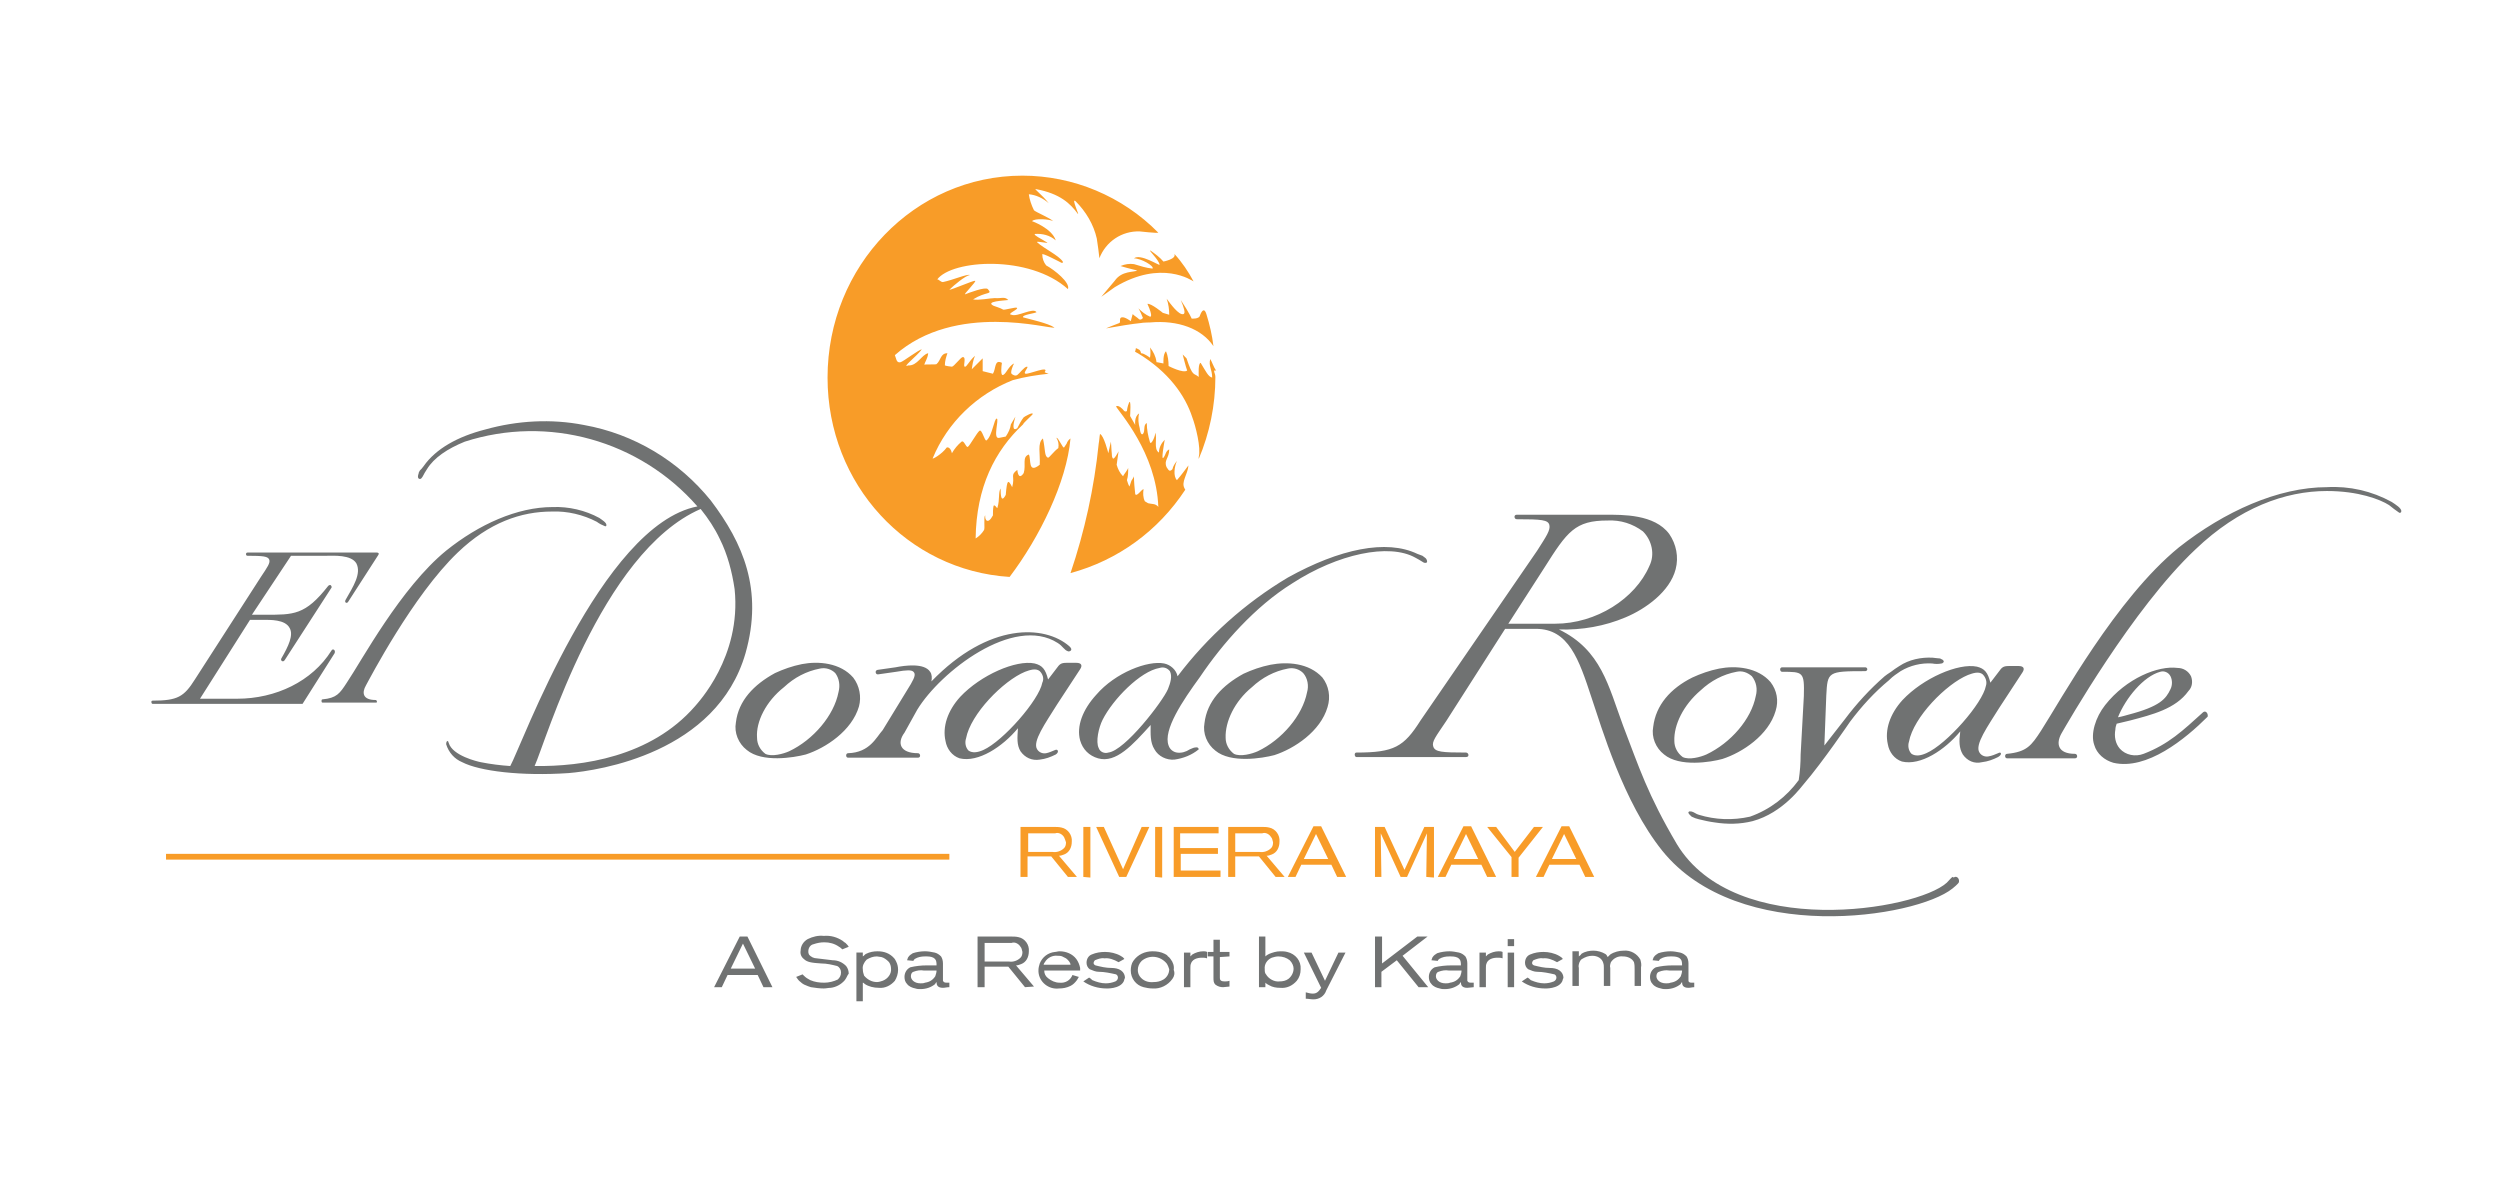 <svg id="Layer_2" xmlns="http://www.w3.org/2000/svg" viewBox="0 0 390 184"><style>.st0{fill:#707272}.st1{fill:#f89c28}</style><title>Artboard 52 copy</title><path class="st0" d="M58.6 109.2c-2 0-2.2-1.1-1.5-2.3.5-.9 7.3-14 14.3-20.7 4.9-4.7 9.9-6.4 14.7-6.4 2.4-.1 4.9.5 7 1.6.4.3.8.5 1.3.7.1 0 .2 0 .2-.2 0-.4-.7-.8-1.1-1.1-2.2-1.2-4.8-1.8-7.3-1.7-5.5 0-11.5 2.7-16.6 6.8-7.1 5.8-13.2 17.2-15.5 20.6-1.1 1.7-1.6 2.4-3.8 2.6-.2 0-.2.5 0 .5h8.4c.2 0 .1-.4-.1-.4m-6.9-7.7c-3 4.8-8.7 7.5-14.7 7.5h-5.8L39 96.7h2c1.1 0 3.5-.1 4.2 1.3.6 1.1-.2 2.8-1.3 4.7-.2.3.2.7.5.3l7.3-11.3c.1-.1 0-.3-.1-.4-.1-.1-.3 0-.4.1-3.6 4.6-5.4 4.5-9.9 4.5h-2l6.1-9.2H51c1 0 3.8-.2 4.6 1.2.8 1.6-.5 3.6-1.7 5.7-.2.4.2.6.4.3l4.7-7.3c.2-.3 0-.4-.2-.4H38.6c-.3 0-.3.5 0 .5 2.5 0 3.2.1 3.4.6s-.3 1.2-1.3 2.7l-10.3 16c-1.7 2.7-2.7 3.3-6.6 3.3-.3 0-.2.5 0 .5h23.4l5-7.9c.2-.5-.3-.8-.5-.4m91.4 9.2c3.6-5.9 15-14.8 21.9-10.4.8.5 1 1.1 1.6 1.3.1.1 1-.1.2-.8-3.8-3.3-12.5-3.8-21.5 5.5.1-.5.1-1.1-.2-1.5-.9-1.4-3.9-1-5.4-.7l-2.8.4c-.5.1-.3.8.1.7l2.8-.4c1.7-.3 2.4-.3 2.7 0s.3.7-.4 1.9l-4.4 7.2c-1 1.1-2 3.5-5.4 3.6-.4 0-.4.7 0 .7h10.9c.5 0 .4-.7 0-.7-2.8 0-3.3-1.6-2.1-3.2l2-3.6zm60.8-2.7c-.7 3.6-3.9 7.4-7.7 9.2-.9.4-2.7.9-3.7.4-.8-.6-1.3-1.5-1.3-2.5-.1-2.5 1.4-5.7 4.1-7.9 1.6-1.5 3.5-2.5 5.6-2.9.9-.2 1.8.1 2.4.7.7.8.9 2 .6 3m-5.7-4.3c-1.5.3-2.9.8-4.2 1.4-3.3 1.8-5.7 4.3-6.1 7.7-.3 1.6.4 3.3 1.7 4.3 2.4 2 7.3 1.2 9.2.7 3.1-1 7.2-3.7 8.3-7.5.5-1.6.2-3.3-.8-4.6-2.1-2.3-5.5-2.5-8.1-2m-16 3.8c-.8 1.9-6.7 9.6-9.3 9.9-.6.2-1.3-.1-1.5-.7-.5-1 0-3.2.6-4.4 1.6-3.2 5.9-7.6 8.9-8.1.6-.2 1.2 0 1.6.5.4.8.1 1.8-.3 2.8M201.6 91c7.1-4.6 15.1-6.3 19.2-4 .6.3.5.3 1.2.7.1.1.5.2.6 0s-.1-.6-.3-.7c-.1-.1-.3-.2-.4-.3-.3-.1-.5-.2-.8-.3-4.8-2.3-12.1-.8-20.2 3.7-6.7 4-12.5 9.2-17.2 15.4-.2-1-1.1-1.8-2.1-2-2.5-.5-7.6 1.4-10.6 4.9-2.1 2.3-3.1 4.9-2.5 7.1.4 1.4 1.4 2.4 2.8 2.8 2.8.8 5.4-2.1 8.2-5.2 0 1.4-.1 2.7.6 3.8.6 1.1 1.9 1.7 3.1 1.6 1.4-.2 2.7-.7 3.8-1.6 0 0 0-.4-.5-.3-.3 0-.6.2-.9.3-.6.4-1.3.6-2 .5-.6-.1-1.1-.5-1.3-1.1-.9-2.4 2.2-7 4.9-10.7 3.5-5.2 8.6-11 14.4-14.6m-70.8 17c-.7 3.6-3.9 7.4-7.7 9.2-.9.4-2.7.9-3.7.4-.8-.6-1.3-1.5-1.3-2.5-.2-2.5 1.4-5.7 4.2-7.9 1.6-1.5 3.5-2.5 5.6-2.9.9-.2 1.8.1 2.4.7.6.8.8 1.9.5 3m2.3-2.3c-2-2.3-5.4-2.6-8-2.1-1.5.3-2.9.8-4.2 1.4-3.3 1.8-5.7 4.3-6.1 7.7-.3 1.6.4 3.3 1.7 4.3 2.4 2 7.3 1.2 9.2.7 3.1-1 7.2-3.7 8.3-7.5.4-1.5.1-3.2-.9-4.5m20.3 11.3c-.9.4-1.7.5-2.3.1-.5-.5-.6-1.3-.4-1.9.7-3.8 5.8-9 9.2-10.4.8-.3 1.7-.6 2.3-.1.5.5.7 1.2.4 1.8-.5 2.7-6.1 9.1-9.2 10.5m11.2 0c-.5.2-.9.4-1.4.5-.5.1-1.1-.1-1.4-.6-.8-1.2 1.3-4.1 3.1-7l3.6-5.5c.4-.6.2-1-.6-1h-1.5c-.9 0-1.1.2-1.6.9l-1.3 1.7c-.4-1.6-.9-2.2-2.1-2.5-2.9-.6-8.4 1.8-11.6 5.2-2 2.2-2.8 4.7-2.3 6.9.2 1.2 1 2.3 2.2 2.7 2.9.7 6.7-1.8 9.1-4.7-.1 1.5-.2 2.6.4 3.6.7 1 1.8 1.5 3 1.3.9-.1 1.7-.4 2.5-.8.6-.4.3-.9-.1-.7m-56.2-6.8c-6.9 7.9-17.6 9.4-25 9.3 1.7-3.7 10.3-33.3 25.9-40.1 1.2 1.5 2.2 3 3 4.7 1.2 2.4 1.9 5.1 2.3 7.8 1.1 10.6-5.8 17.8-6.2 18.3m2.5-32.1l.1.1-.1-.1c-5-6.2-12-10.4-19.8-11.8-5.1-1-10.4-.7-15.4.7-4.3 1.1-7.7 3-9.6 5.7-.2.3-.4.5-.6.7-.1.2-.2.3-.2.5-.1.2-.2.7.1.8s.4-.2.5-.3c.4-.7.3-.6.7-1.2 1.1-1.8 3.2-3.2 5.9-4.3 13-4.2 27.3-.2 36.3 10.1-15 2.9-27.5 37.5-29.2 40.5-1.5-.1-3.1-.3-4.6-.6-.5-.1-4.4-1-5-3-.1-.3-.1-.3-.2-.3s-.2.2-.2.5c.4 1.3 1.3 2.3 2.5 2.8 2.7 1.4 9.2 2.2 16.6 1.7 4.7-.4 23.1-3.1 27.6-18.7 2.8-9.9-.4-17.2-5.4-23.8M278 104.8c3.3 0 3.5 0 3.4 3.8l-.5 9.1c0 1.3-.1 2.7-.3 4-1.9 2.6-4.5 4.6-7.6 5.7-2.7.6-5.4.5-8-.3-.4-.1-.7-.4-1.1-.5-.2 0-.4-.1-.5.1s.4.6.5.7c.4.2.7.3 1.1.4.8.2 1.7.4 2.5.5 1.9.3 3.9.3 5.9-.2 4.8-1.3 7.7-5.5 8-5.8 3-3.5 7.2-9.7 7.2-9.7 1.8-2.4 3.8-4.6 6.1-6.5l.1-.1c.5-.5 1.1-.9 1.7-1.3 1.5-.9 3.2-1.3 4.9-1.2.5.1 1 .1 1.5 0 .1 0 .2-.1.3-.2.1-.2-.1-.4-.4-.5-.1-.1-.3-.1-.4-.1-.3 0-.7-.1-.9-.1-1.8-.1-3.7.3-5.2 1.3-.5.3-.9.6-1.3.9-.2.1-.4.3-.6.4l-.4.3c-2.3 2-4.4 4.3-6.2 6.7l-3.2 4.1.3-7.8c.2-3.7.2-3.8 6.1-3.8.2 0 .3-.2.3-.3 0-.2-.2-.3-.3-.3h-13c-.2 0-.3.2-.3.3 0 .2.1.4.3.4m-42.7-7.5l5.6-8.7c3.6-5.7 4.8-7.4 9.9-7.4 2-.1 3.9.5 5.5 1.7 1.4 1.4 1.9 3.6 1 5.4-2.2 5.1-8.3 9-14.7 9h-7.3zm69.3 39.5c-.2.1-.5.5-.9.9-4.7 4.3-33 9-42.1-6-4.6-7.8-5.9-12-8.4-18.5-2.3-6.2-3.4-11.8-10-15 3.6.1 7.1-.5 10.4-1.9 3.1-1.3 6.9-4 7.8-7.5.5-1.9.1-3.9-1-5.5-2.3-3.1-7.3-3-9.9-3h-13.9c-.5 0-.4.7 0 .7 3.9 0 4.9.1 5.1.9s-.5 1.8-1.9 4l-18.2 26.5c-2.6 4.1-4.1 5-10 5-.4 0-.3.7 0 .7h17.1c.6 0 .4-.7 0-.7-3.8 0-4.8-.1-5.1-.9s.4-1.6 2-4l9.2-14.4h4.8c5.1 0 6.7 4.7 8.7 10.8 1.5 4.4 4.9 16.2 11 23.8 11.9 14.8 39.6 10.5 45.3 5.9.1-.1.9-.7 1-1 .1-.7-.5-1-.8-.7m-4.3-19.4c-.9.4-1.7.5-2.3.1-.5-.5-.6-1.3-.4-1.9.7-3.8 5.8-9 9.2-10.4.8-.3 1.7-.6 2.3-.1.5.5.7 1.2.5 1.8-.5 2.7-6.1 9.1-9.3 10.5m11.2 0c-.5.2-.9.4-1.5.5-.5.1-1.1-.1-1.4-.6-.8-1.2 1.3-4.1 3.1-7l3.6-5.5c.4-.6.2-1-.6-1h-1.5c-.9 0-1.1.2-1.6.9l-1.3 1.7c-.4-1.6-.9-2.2-2.1-2.5-2.9-.6-8.4 1.8-11.6 5.2-2 2.2-2.8 4.7-2.3 6.9.2 1.2 1 2.3 2.2 2.7 2.9.7 6.7-1.8 9.1-4.7-.2 1.5-.2 2.6.4 3.6.7 1 1.8 1.5 3 1.2.9-.1 1.7-.4 2.5-.8.7-.4.5-.9 0-.6m25.3-12.7c.6-.2 1.3.1 1.6.7.3.6.3 1.4 0 2-.7 1.5-1.6 2.7-6.6 4 0 0-1 .3-1.6.4 1.2-3 4-6.4 6.6-7.1m6.7 6.3c-3.2 2.9-5.4 5-9.3 6.5-1.3.5-2.8.2-3.7-.8-.7-.8-.9-1.9-.7-3 0-.3.1-.6.2-.9l2.1-.5c3.4-.9 7.1-1.8 9.1-4.6.6-.6.7-1.5.4-2.3-.4-.8-1.2-1.3-2.1-1.3-3-.4-8 1.6-11.3 5.8-1.5 1.9-2.3 4.5-1.7 6.2.4 1.4 1.6 2.4 3 2.8 5.2 1.2 11.2-3.7 14.7-7.2.1-.5-.3-1-.7-.7m29.4-32.8c-3.1-1.7-6.6-2.5-10.1-2.3-7.6 0-16 3.8-23.1 9.4-9.8 8-18.4 23.8-21.5 28.6-1.5 2.3-2.2 3.3-5.3 3.6-.4 0-.4.7 0 .7h10.6c.5 0 .4-.7 0-.7-2.7 0-3-1.6-2.1-3.2.7-1.2 11.1-19.5 20.9-28.7 6.8-6.5 14-9.1 20.5-9.1 4.9 0 8.3 1.3 9.7 2.2.5.4 1 .8 1.6 1.2.1 0 .3 0 .3-.2.1-.5-.9-1.1-1.5-1.5m-107.8 29.4c1.6-1.5 3.5-2.5 5.6-2.9.9-.2 1.7.1 2.4.7.7.9.9 2 .6 3.1-.7 3.6-3.9 7.3-7.7 9.1-.9.4-2.7.9-3.7.4-.8-.6-1.3-1.5-1.3-2.5-.1-2.5 1.4-5.6 4.1-7.9m-7.4 5.7c-.3 1.6.4 3.3 1.7 4.3 2.4 2 7.3 1.2 9.1.7 3.1-1 7.2-3.7 8.3-7.5.5-1.6.2-3.2-.8-4.5-2-2.3-5.4-2.6-8-2.1-1.5.3-2.9.8-4.2 1.4-3.4 1.7-5.7 4.3-6.1 7.7"/><path class="st1" d="M183.6 74.9c-.6-.6-.4-2.1 0-3-.3.4-.6.8-.7 1.3-.5.5-.6.1-.9-.3-.5-1.1.4-1.4.4-2.8-.6.3-.5.8-.9 1.3s.1-2.2.2-2.8c-.5.5-.9 1.2-.9 2-.9-.5-.2-2.4-.6-3.1.1.4-.6 2-.8 1.5-.3-1-.5-2-.5-3-.6.3-.2 1.2-.6 1.7-.4.3-.5-.9-.5-.9-.2-.7-.3-1.5-.1-2.3-.8.5-.6 1.8-.6 1.8l-.8-1.4s.2-3-.2-2c-.2.5-.3 1-.3 1.4v-.2c-.3.3-.6-.2-.6-.2s-.7-.8-1.1-.5c.4.8 6.3 7.2 6.6 15.7-.1-.2-.3-.3-.5-.4-.3-.1-.7-.1-1.1-.2-.2-.1-.3-.2-.5-.3-.3-.6-.3-1.3-.2-1.9-.4.1-1 1.2-1.3.8-.1-.9-.2-1.9-.2-2.8-.1.3-.3.5-.4.7l-.3.9c-.2-.3-.3-.7-.4-1 .2-.6.2-1.3.2-1.9 0 .1-.6 1-.7 1.1l-.1.2c-.5-.5-.8-1.1-1-1.8l.3-2.1s-.7 1.4-.9 1.1-.1-.4-.2-1.2c0-.4-.1-1.4-.1-1.4l-.4 1.8s-.7-2.8-1.3-3c-.1.5-.1 1-.2 1.5-.7 6.9-2.2 13.7-4.4 20.2 7.4-2 13.7-6.6 17.9-13 0-.1-.1-.1-.1-.2-.6-1 .5-2.2.6-3.6-.6.8-1.1 1.5-1.8 2.3m6.1-17.1c-.4-.6-.6-1.3-.9-1.8-.3 1.1.3 1.6.3 2.9-.6-.1-1-1-1.8-2.3-.4.1-.3 1.7-.3 2.2-.8-.7-.9.1-1.9-2.9l-.6-.6s.5 2 .7 2.5c-.6.5-2.9-.7-2.9-.7 0-.8-.1-1.6-.4-2.3-.5.4-.4 1.9-.4 1.9l-1-.2v.1c0-.1-.1-.1-.1-.2-.1-.8-.5-1.6-1-2.2.1.5.1 1.1 0 1.6 0 0-.9-.7-1.4-.7-.1-.6-.4-.6-.8-.8-.1.8-.3.4.1.7l.2.1c4.8 2.9 7.4 6.6 8.5 10 .5 1.3 1.4 4.8 1 6.2v.3c1.7-4 2.6-8.4 2.6-12.8 0-.5-.2-.6-.2-1m-23 11.4c-.1.2-.3.4-.4.6-.2.2-.9-1.6-1.2-1.5.3.5.4 1 .3 1.6-.7.5-1.4 1.5-1.6 1.5-.6-.2-.4-1.2-.8-3-.9.7-.4 2.4-.5 4.1-1.9 1.5-1.3-.9-1.7-1.6-1.1.4-.4 1.6-.8 2.9-.6.9-.9.4-1-.5-1.2.9-.3.9-.8 2.7-.6-1.2-.8-1.3-1 1.2-.8 1.5-.8-.3-.8-1-.4.6-.1 1.7-.5 3 0 .3-.4-.6-.6-.3-.1.5-.1 1-.1 1.5-.8 1.5-1.3.7-1.2 0-.3.2 0 2.1-.2 2.3-.3.5-.8 1-1.3 1.3.1-8 3-13.7 7.4-17.8 0-.2 1.5-1.5 1.5-1.6.1-.4-1.3.4-1.4.5-.4.5-.7 1.1-1 1.7-.9.6-.6-.8-.3-1.8l-.7 1.2c-.1.7-.4 1.3-.8 1.9l-1 .2c-1.1.3 0-2.9-.4-3s-.7 2.7-1.6 3.4c-.3.2-.7-1.8-1.1-1.5s-1.5 2.3-1.8 2.5-.6-1.1-1-.8c-.6.5-1.1 1.1-1.5 1.8-.1-.5-.4-1-.8-.9-.8 1.1-2.3 1.9-2.2 1.7 2.3-5.6 6.9-10 12.5-12.2 1.8-.5 3.7-.8 5.6-1 0 0-.8-.2-.6-.3.7-1-2.5.4-3 .3s.6-1.1.2-1.1-1.2 1.1-1.5 1.3-.7 0-.9-.2.2-1.3.4-1.6c-.9.4-1.3 1.8-1.8 1.8-.3 0-.2-1.3-.1-1.9-1.2-.6-.9.9-1.4 1.7l-1.6-.4v-2l-1.7 1.7c.1-.7.2-1.4.5-2.1-1 .9-1.3 1.8-1.6 1.7s.3-1.5-.3-1.5c-.3 0-1.4 1.5-1.7 1.5-.1 0-.9-.1-1.1-.2 0-.7.2-1.3.4-1.9-1.1 0-1 1.1-1.7 1.7-.1.1-1.8 0-1.9.1.1-.5.5-.9.6-1.8-1 .2-1.7 2-3.1 1.9-1.2.5 1.4-1.5 2.1-2.5-.4 0-2.9 1.9-3.3 2-.7.2-.7-.7-.9-1.1 9.5-8.4 24.2-4 24.9-4.3-1-.7-3.9-1.3-4.9-1.6-.2-.4 1.8-.6 2.1-.8-.5-.8-3 .8-3.9.4-.9-.1 1.3-.9.8-1.1-.2-.1-2 .4-2.1.3-.5-.3-1.3-.5-1.5-.6-1.4-.7 1.6-.8 2.3-.9-.6-.6-1.1-.2-2.1-.3-.7 0-2.6.4-3.4.2 2.1-1.3 3.1-.7 2.3-1.6-.4-.4-3 .6-3.5.8s1.9-2.1 1.5-2.1-3.6 1.4-4 1.4c.7-.7 2.5-2.2 3.2-2.3-.4-.2-2.7.8-4.2 1.1-.4 0-.7-.5-.9-.4 2.3-3.1 14.4-3.9 20.4 1.5.4-1-2.1-3-3.4-3.7-.4-.5-.6-1.1-.6-1.7-.2-.4 3 1.3 3 1.3h.2v-.2c-.7-1-2.9-2-4-3-.3-.3 2.1.3 1.5 0-1.1-.7-1.9-1-1.9-1.3 1.2-.1 2.4.2 3.3 1-.6-1.9-3.7-3-3.7-3 .4-.5 2.8-.3 3.3 0-.5-.5-2.7-1.4-3-1.7-.4-.8-.7-1.7-.8-2.5 1.1.1 2.2.6 3.1 1.4-1.1-1.4-2.4-2.3-2-2.2 3.8.7 5.4 2.3 6.5 3.8.5.7-1.1-2.6-.3-1.9 1.6 1.6 2.8 3.6 3.3 5.8.2 1.2.3 2.2.4 3v.1c1-2.6 3.5-4.3 6.3-4.2 0 0 2.7.3 2.9.2-5.6-5.7-13.3-8.9-21.2-8.9-16.8 0-30.4 14.1-30.4 31.5 0 16.7 12.5 30.1 28.4 31.1 4.7-6.2 8.9-14.8 9.5-21.6-.3.2-.5.5-.6.8m17.8-22.4c.5 1.2.8 2.1.4 2.2-.7.2-2-1.6-2.6-2.4.3.8.4 1.7.4 2.5l-1-.3s-1.8-1.5-2.4-1.4c1 2.2.4 2 .4 2-.7-.3-1.3-.8-1.8-1.3.3.5.5 1 .7 1.5 0 0-.3.4-.6.2-.3-.3-.7-.5-1-.8l-.3 1.1s-.9-.7-1.4-.6-.1.8-.4.9-2.6 1-1.9.8c1.6-.3 4.1-.7 5.2-.8.4-.1 1.7-.1 1.5-.1 4.4-.4 8.1 1 9.9 3.7-.2-1.7-.6-3.4-1.1-5-.3-1-.7-.6-1 .2-.1.6-1.3.5-1.3.5s-.3-.8-1.7-2.9m-3.3-5.5c0 .2-3-1.8-4-1 1.1 0 3.2 1.2 2.9 1.6-1-.1-1.9-.4-2.9-.7-.7-.1-1.4 0-2.1.3 1.3.4 2.7.7 2.6.7-.5.3-2.4 0-3.5 1.6l-2.1 2.5 2.1-1.5c7.3-4.4 12.1-1 12.3-.9-.8-1.5-1.8-3-3-4.3.4.8-1.7 1.2-1.7 1.2-.6-.7-1.3-1.2-2-1.7-.5-.2 1.3 1.4 1.4 2.2m-17.1-10.5c-.1-.3-.1-.4 0 0m2.8 106l-2.6-3.2h-3.7v3.2h-1.1V129h5.2c.4 0 .8 0 1.2.1 1 .2 1.7 1.2 1.6 2.2 0 .9-.4 1.7-1.2 2-.3.1-.5.2-.8.2l2.8 3.3h-1.4zm-.6-6.2c-.3-.5-.9-.8-1.4-.6h-4.2v2.9h3.8c.6.1 1.3-.1 1.8-.6.2-.2.3-.5.3-.9-.1-.3-.2-.6-.3-.8zm3 6.2V129h1.1v7.9l-1.1-.1zm6.7 0h-1.1L171 129h1.2l3 6.6 2.9-6.6h1.2l-3.6 7.8zm4.5 0V129h1.1v7.9l-1.1-.1zm2.9 0V129h7v1h-6v2.3h5.9v.9h-5.8v2.6h6.2v1h-7.3zm15.9 0l-2.6-3.2h-3.7v3.2h-1.1V129h5.2c.4 0 .8 0 1.2.1 1 .2 1.7 1.2 1.6 2.2 0 .9-.4 1.7-1.2 2-.3.1-.5.2-.8.2l2.8 3.3H199zm-.7-6.2c-.3-.5-.9-.8-1.4-.6h-4.2v2.9h3.8c.6.1 1.3-.1 1.8-.6.2-.2.3-.5.3-.9-.1-.3-.1-.6-.3-.8zm10.3 6.2l-.9-1.9H203l-.9 1.9h-1.2l4-7.9h1.2l3.9 7.9h-1.4zm-3.3-6.7l-1.9 3.9h3.8l-1.9-3.9zm17.2 6.7l.1-6.8-3.1 6.8h-1l-3.1-6.8.1 6.8h-1V129h1.5l3.1 6.7 3.1-6.7h1.5v7.9l-1.2-.1zm9.5 0l-.9-1.9h-4.7l-.9 1.9h-1.2l4-7.9h1.2l3.9 7.9H232zm-3.3-6.7l-1.9 3.9h3.8l-1.9-3.9zm8.2 3.7v3h-1.1v-3.1L232 129h1.4l2.9 3.9 3-3.9h1.4l-3.8 4.8zm10.4 3l-.9-1.9h-4.7l-.9 1.9h-1.2l4-7.9h1.2l3.9 7.9h-1.4zm-3.3-6.7l-1.9 3.9h3.8l-1.9-3.9z"/><path class="st0" d="M119.1 154l-.9-1.9h-4.7l-.9 1.9h-1.2l4-7.9h1.2l3.9 7.9h-1.4zm-3.2-6.8l-1.9 3.9h3.8l-1.9-3.9zm15.9 5.7c-.6.7-1.4 1.1-2.2 1.2-.4 0-.7.1-1.1.1-.7 0-1.3-.1-2-.2-.3-.1-.6-.2-.8-.3-.3-.1-.6-.3-.8-.5-.3-.2-.5-.5-.7-.8l1-.4.2.2c.3.3.6.5 1 .7.7.3 1.4.4 2.2.4.7 0 1.5-.2 2.1-.5.3-.3.5-.6.5-1.1 0-.4-.2-.8-.6-1-.8-.2-1.6-.4-2.5-.4-1.5-.1-2.2-.2-2.7-.7-.4-.3-.6-.8-.5-1.3 0-.7.4-1.4 1.1-1.8.8-.4 1.7-.6 2.5-.5 1.1-.1 2.1.2 3 .8.1.1.2.2.4.3.2.2.4.4.5.6l-1 .4c-.1-.1-.3-.3-.5-.4-.7-.5-1.5-.7-2.3-.7-.6 0-1.1.1-1.7.3-.5.1-.8.6-.8 1.1 0 .2 0 .3.1.5.3.4.8.6 1.2.6.8.1 1.7.2 2.5.3.8 0 1.5.3 2.1.9.3.4.4.8.4 1.2-.2.2-.3.6-.6 1zm7.8.1c-.6.7-1.5 1.2-2.5 1.1-.8 0-1.6-.2-2.2-.6-.1-.1-.2-.2-.3-.2v2.9h-1v-7.6h1v.6c.2-.1.3-.3.5-.4.6-.3 1.2-.4 1.8-.4 1 0 1.9.3 2.6 1.1.1.1.2.3.3.5.2.4.3.8.3 1.3 0 .6-.2 1.2-.5 1.7zm-1-3c-.3-.3-.7-.6-1.1-.7-.2 0-.5-.1-.7-.1-.6 0-1.1.2-1.6.5-.4.4-.7 1-.6 1.5 0 .4.1.7.2 1 .5.6 1.2 1 2 1 .3 0 .6-.1.9-.2.8-.3 1.4-1.1 1.3-1.9 0-.3-.1-.8-.4-1.1zm8.5 4.1c-.9 0-1-.5-1-.9-.1.1-.2.2-.2.3-.6.5-1.4.8-2.3.8-.3 0-.5 0-.8-.1-.5-.1-1-.3-1.3-.7-.3-.3-.4-.7-.4-1.1 0-.6.3-1.2.9-1.5.8-.2 1.7-.3 2.6-.3h1.5c0-.5 0-.9-.5-1.2-.4-.2-.8-.2-1.3-.2-.6 0-1.1.1-1.6.4-.1.1-.2.2-.2.3l-1-.1c.1-.2.1-.4.2-.5.2-.3.4-.4.7-.6.6-.2 1.3-.3 1.9-.3.5 0 1 .1 1.5.2.4.1.7.3 1 .6.2.3.3.7.3 1.1v2.7c.1.2.2.3.6.3h.4v.7c-.4 0-.7.1-1 .1zm-3-2.7c-.5-.1-1.1 0-1.6.2-.3.1-.4.4-.4.7 0 .5.5 1.1 1.5 1.1.2 0 .5 0 .7-.1.7-.1 1.2-.4 1.6-1 .1-.3.2-.6.2-.9h-2zm15.8 2.6l-2.6-3.2h-3.7v3.2h-1.1v-7.9h5.2c.4 0 .8 0 1.2.1 1 .2 1.7 1.2 1.6 2.2 0 .9-.4 1.7-1.2 2-.3.1-.5.2-.8.2l2.8 3.3-1.4.1zm-.7-6.3c-.3-.5-.9-.8-1.4-.6h-4.2v2.9h3.8c.6.1 1.3-.1 1.8-.6.2-.2.3-.5.3-.9-.1-.3-.1-.6-.3-.8zm3.7 3.7c0 .5.2.9.6 1.2.5.4 1.1.7 1.8.7.9.1 1.7-.4 2-1.2l1 .3c-.1.2-.2.3-.3.5-.3.4-.6.7-1 .9-.6.3-1.2.4-1.8.4-1.6.2-3.1-1-3.2-2.6v-.3c0-.3.1-.7.2-1 .4-1 1.3-1.7 2.4-1.8.2 0 .4-.1.7-.1 1 0 2 .4 2.6 1.2.3.4.5.9.6 1.4v.4h-5.6zm3.4-1.9l-.6-.3c-.2-.1-.5-.1-.7-.1-.8-.1-1.6.3-2 1-.1.1-.2.3-.2.4h4.2c0-.3-.3-.7-.7-1zm9 3.6c-.6 1.2-2.7 1.1-2.7 1.1-1.3 0-2.6-.4-3.6-1.1l.9-.6c.2.1.4.3.5.4.7.3 1.4.5 2.1.5.5 0 1-.1 1.5-.3.2-.1.4-.3.4-.6 0-.2-.1-.4-.3-.5-.9-.2-1.8-.4-2.7-.4-.5 0-.9-.2-1.4-.4-.3-.2-.5-.6-.5-1 0-.6.3-1.1.8-1.3.7-.3 1.4-.4 2.1-.4.8 0 1.7.2 2.4.6.2.1.5.3.6.5l-.9.5c-.7-.4-1.5-.7-2.2-.6-.5-.1-1 .1-1.5.3-.1.1-.2.3-.2.4 0 .2.1.3.3.4.8.2 1.6.4 2.5.4.5 0 1.1.1 1.5.4.4.3.6.7.6 1.2-.1 0-.1.3-.2.5zm7.6-.4c-.7 1-1.9 1.6-3.1 1.5-.5 0-1-.1-1.4-.2-1.2-.3-2-1.4-2-2.6 0-.5.1-1.1.4-1.5.7-1 1.8-1.5 3-1.5.7 0 1.3.1 1.9.4.2.1.4.2.5.4.2.1.3.3.4.4.4.5.6 1.1.5 1.7.2.5.1 1-.2 1.4zm-.9-2.4c-1-1.2-2.7-1.4-3.9-.4-.4.4-.6.9-.6 1.4 0 .4.1.7.3 1 .5.7 1.3 1 2.2.9.5 0 1-.1 1.5-.4.5-.3.9-.9.9-1.6-.1-.3-.2-.6-.4-.9zm5.5-.9c-.2 0-1.4 0-1.7.9-.1.2-.1.5-.1.7v3h-1v-5.4h1v.6l.3-.3c.5-.3 1.1-.5 1.7-.5.2 0 .4 0 .6.1v1c-.3-.1-.5-.1-.8-.1zm2.8-.1v3.3c0 .3.2.5.7.5.3 0 .5 0 .8-.1v.9c-.3 0-.7.1-1 .1-.4 0-.8-.1-1.2-.4-.3-.3-.3-.6-.3-1.2v-3.2h-.9v-.7h.9v-1.9h1v1.9h1.5v.7l-1.5.1zm12 3.7c-.7.8-1.6 1.2-2.6 1.1-.6 0-1.2-.1-1.7-.4-.2-.1-.4-.2-.6-.4v.7h-1v-7.9h1v3.1c.2-.2.4-.3.6-.4.5-.2 1.1-.4 1.7-.4.4 0 .7 0 1.1.1 1.3.3 2.2 1.4 2.1 2.7 0 .7-.2 1.3-.6 1.8zm-1.1-3.2c-.5-.4-1.1-.6-1.8-.6-.3 0-.7.1-1 .2-.7.3-1.2 1-1.1 1.8 0 .3 0 .6.2.8.4.7 1.3 1.2 2.1 1.1.5 0 1-.1 1.4-.4.5-.4.8-1 .8-1.6 0-.4-.2-.9-.6-1.3zm5.7 4.7c-.3.9-1.1 1.4-2 1.4-.4 0-.8-.1-1.2-.1v-1c.4.1.7.2 1.1.2.6 0 .9-.3 1.3-.9l-2.7-5.5h1.2l2.1 4.4 2.1-4.4h1.1l-3 5.9zm14.4-.5l-3.4-4.2-2.4 1.8v2.4h-1v-7.9h1.1v4.2l5.5-4.2h1.6l-3.9 3 4 4.9h-1.5zm7.6.1c-.9 0-1-.5-1-.9-.1.1-.2.2-.2.3-.6.5-1.4.8-2.3.8-.3 0-.5 0-.8-.1-.5-.1-1-.3-1.3-.7-.3-.3-.4-.7-.4-1.1 0-.6.3-1.2.9-1.5.8-.2 1.7-.3 2.6-.3h1.5c0-.5 0-.9-.5-1.2-.4-.2-.8-.2-1.3-.2-.6 0-1.1.1-1.6.4-.1.1-.2.2-.2.3l-1-.1c.1-.2.1-.4.2-.5.2-.3.4-.4.7-.6.6-.2 1.3-.3 1.9-.3.5 0 1 .1 1.5.2.4.1.7.3 1 .6.2.3.3.7.3 1.1v2.7c.1.2.2.3.6.3h.4v.7c-.3 0-.7.1-1 .1zm-2.9-2.7c-.5-.1-1.1 0-1.6.2-.3.1-.4.4-.4.7 0 .5.5 1.1 1.5 1.1.2 0 .5 0 .7-.1.7-.1 1.2-.4 1.6-1 .1-.3.2-.6.2-.9h-2zm7.6-2c-.2 0-1.4 0-1.7.9-.1.2-.1.5-.1.7v3h-1v-5.4h1v.6l.3-.3c.5-.3 1.1-.5 1.7-.5.2 0 .4 0 .6.1v1c-.3-.1-.5-.1-.8-.1zm1.6-1.8v-1.1h1v1.1h-1zm0 6.4v-5.4h1v5.4h-1zm8.5-.9c-.6 1.2-2.7 1.1-2.7 1.1-1.3 0-2.6-.4-3.6-1.1l.9-.6c.2.1.4.3.5.4.7.3 1.4.5 2.1.5.5 0 1-.1 1.5-.3.2-.1.4-.3.4-.6 0-.2-.1-.4-.3-.5-.9-.2-1.8-.4-2.7-.4-.5 0-.9-.2-1.4-.4-.3-.2-.5-.6-.5-1 0-.6.3-1.1.8-1.3.7-.3 1.4-.4 2.1-.4.8 0 1.7.2 2.4.6.2.1.5.3.6.5l-.9.5c-.7-.4-1.5-.7-2.2-.6-.5-.1-1 .1-1.5.3-.1.1-.2.3-.2.4 0 .2.1.3.3.4.8.2 1.6.4 2.5.4.5 0 1.1.1 1.5.4.4.3.6.7.6 1.2-.1 0-.1.3-.2.5zm11.3.9v-2.8c0-.4 0-.7-.1-1.1-.3-.6-1-.9-1.7-.9-.8-.1-1.5.3-1.9.9-.1.3-.2.6-.1.9v2.8h-1V151c0-.3 0-.5-.1-.8-.2-.7-.9-1.1-1.7-1.1-.6 0-1.1.2-1.6.5-.2.1-.3.3-.4.5-.1.3-.2.6-.1.9v2.8h-1v-5.4h1v.8c.1-.1.3-.2.4-.4.6-.4 1.3-.5 1.9-.5.6 0 1.3.2 1.8.5.2.1.3.3.4.5l.4-.4c.6-.4 1.4-.6 2.1-.6 1.1-.1 2.1.5 2.6 1.4.1.4.2.8.1 1.2v2.9h-1zm8.4.1c-.9 0-1-.5-1-.9-.1.1-.2.2-.2.3-.6.5-1.4.8-2.3.8-.3 0-.5 0-.8-.1-.5-.1-1-.3-1.3-.7-.3-.3-.4-.7-.4-1.1 0-.6.3-1.2.9-1.5.8-.2 1.7-.3 2.6-.3h1.5c0-.5 0-.9-.5-1.2-.4-.2-.8-.2-1.3-.2-.6 0-1.1.1-1.6.4-.1.1-.2.2-.2.3l-1-.1c.1-.2.1-.4.2-.5.2-.3.4-.4.7-.6.6-.2 1.3-.3 1.9-.3.5 0 1 .1 1.5.2.4.1.7.3 1 .6.2.3.3.7.3 1.1v2.7c0 .2.2.3.5.3h.4v.7c-.3 0-.6.1-.9.1zm-3-2.7c-.5-.1-1.1 0-1.6.2-.3.1-.4.4-.4.7 0 .5.5 1.1 1.5 1.1.2 0 .5 0 .7-.1.7-.1 1.2-.4 1.6-1 .1-.3.2-.6.2-.9h-2z"/><path class="st1" d="M25.9 133.2h122.2v.9H25.9z"/></svg>